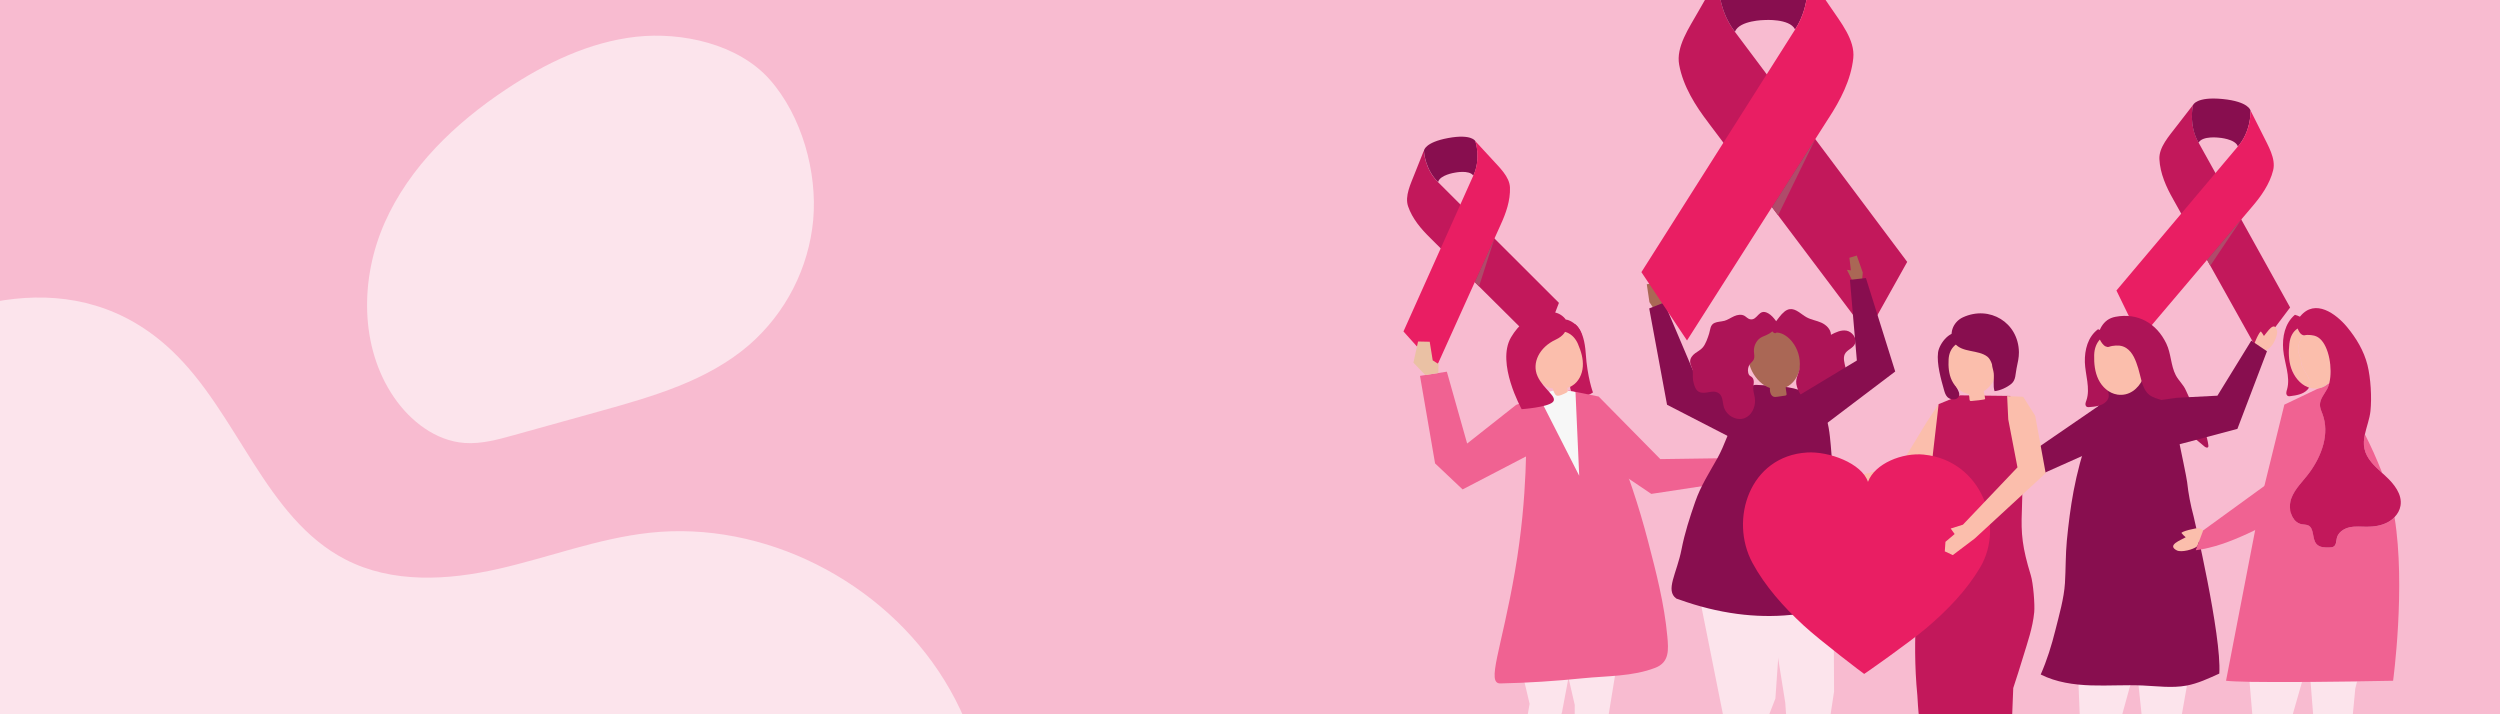 <?xml version="1.0" encoding="UTF-8"?> <svg xmlns="http://www.w3.org/2000/svg" viewBox="0 0 700 200"><defs><style> .cls-1 { fill: #fbbeac; } .cls-2 { fill: #aa6755; } .cls-3 { fill: #880e4f; } .cls-4 { fill: #e91e63; } .cls-5 { fill: #af4b6a; } .cls-6 { fill: #fce4ec; } .cls-7 { fill: #ad1457; } .cls-8 { fill: #f8bbd0; } .cls-9 { fill: #c2185b; } .cls-10 { fill: #eac1a4; } .cls-11 { fill: #f7f7f7; } .cls-12 { fill: #f06292; } </style></defs><g id="Calque_2" data-name="Calque 2"><rect class="cls-8" y="-50" width="700" height="300"></rect></g><g id="Calque_1" data-name="Calque 1"><path class="cls-6" d="M184.66,472.95c25.93-5.1,51.79-23.76,54.19-50.73,2.25-25.26-16.37-49.47-13.5-74.65,2.92-25.49,26.2-42.15,39.53-63.65,17.03-27.44,16.87-65.3-.38-93.34-17.25-28.04-50.75-44.85-82.54-41.41-14.47,1.56-28.2,6.89-42.38,10.11-14.18,3.22-29.73,4.16-42.87-2.63-22.51-11.63-30.06-40.94-48.62-58.49-26.45-25.01-61.77-14.53-87.99,2.87-8.99,5.97-17.92,11.73-26.61,17.65-1.51,3.52-2.77,7.15-3.78,10.88-4.05,15.17-2.65,33.09,7.37,45.51,4.86,6.02,11.4,10.39,16.09,16.55,12.62,16.55,8.47,40.14,2.24,59.55-6.23,19.41-13.87,40.64-6.32,60.16,7.47,19.3,27.08,29.84,44.5,40.01,17.43,10.17,36.06,24.59,38.04,45.09,1.38,14.25-5.86,27.22-10.92,40.25-5.19,13.57-8.1,28.08-8.6,42.89,31.14,.9,62.04-5.98,93.24-6.13,26.51-.13,53.4,4.58,79.3-.5Z"></path><path class="cls-6" d="M227.7,61.57c-1.26,13.54-7.69,26.08-17.94,35.01-11.64,10.04-26.98,14.44-41.8,18.56l-24.12,6.71c-4.5,1.25-9.1,2.51-13.75,2.18-8.1-.58-15.2-6.1-19.78-12.8-9.62-14.07-9.5-33.3-2.59-48.89,6.91-15.59,19.76-27.87,33.96-37.31,11.02-7.33,23.3-13.27,36.45-14.74,12.73-1.4,28.52,1.98,37.38,11.97,9.03,10.2,13.37,25.98,12.19,39.3Z"></path></g><g id="Calque_3" data-name="Calque 3"><g id="Calque_4" data-name="Calque 4"><g><g><g><path class="cls-9" d="M608.51,55.83l23.64,42.3,9.08-12.04-25.65-46.19c-2.89-5.14-1.51-10.54-1.51-10.54-1.53,1.99-3.09,3.95-4.6,5.94-2.15,2.83-4.99,5.91-4.84,9.25,.19,4.02,1.94,7.88,3.88,11.27Z"></path><path class="cls-3" d="M615.57,39.9l.02,.04,.03-.03c1.13-1.94,5.67-1.36,5.67-1.36,0,0,4.56,.31,5.3,2.43l.02,.04,.03-.03c3.55-4.16,3.53-9.26,3.5-9.97v-.08s-.45-2.5-7.81-3.22c-7.36-.72-8.26,1.66-8.26,1.66l-.03,.08c-.16,.69-1.16,5.69,1.53,10.46Z"></path><path class="cls-4" d="M630.51,57.97l-31.31,36.94-6.6-13.57,34.04-40.37c3.83-4.48,3.5-10.05,3.5-10.05,1.12,2.25,2.27,4.47,3.38,6.72,1.57,3.19,3.76,6.76,2.97,10.01-.96,3.91-3.42,7.36-5.97,10.31Z"></path></g><polygon class="cls-5" points="627.55 61.47 618.89 74.4 617.97 72.77 627.55 61.47"></polygon></g><g><polygon class="cls-3" points="588.74 112.88 570.9 125.13 555.85 118.1 553.49 122.15 564.81 130.34 571.21 132.95 588.38 125.28 588.74 112.88"></polygon><g><polygon class="cls-6" points="596.69 173.82 616.62 167.77 610.62 201.73 611.25 234.09 611.31 234.29 611.26 234.29 611.26 234.35 607.39 234.5 607.39 234.5 607.24 234.5 600.16 205 597.22 176.74 597.22 176.74 596.69 173.82"></polygon><polygon class="cls-6" points="581.32 175.29 583.81 236.9 587.66 237.29 593.36 203.18 601.91 172.09 581.32 175.29"></polygon><path class="cls-3" d="M621.4,188.58c.72-10.46-7.19-44.01-7.19-44.01h0c-.85-3.16-1.47-6.36-1.81-9.56-.24-2.28-5.95-28.28-5.52-28.3-4.46,.21-13-1.14-16.39,2.09-.1,.09-.19,.19-.28,.29-2.66,3.01-4.17,9.23-5.5,13.04-1.74,5.01-3.12,10.16-4.11,15.39-.86,4.57-1.43,9.2-1.88,13.84-.38,3.99-.29,7.96-.53,11.89-.27,4.34-1.64,9.02-2.69,13.23-1.05,4.23-2.35,8.41-4.1,12.38,4.36,2.19,9.26,2.89,14.09,3.05,4.83,.16,9.67-.19,14.49,.03,4.08,.18,8.2,.77,12.23,.03,3.2-.59,6.18-2,9.18-3.36h0Z"></path><g><path class="cls-7" d="M591.96,95.88c-2.06,.94-4.25,3.47-4.19,5.88,.03,1.16,.64,2.08,.63,3.32-.03,2.45,3.62,5.12,1.27,7.42-1.2,1.18-3.04,1.37-4.72,1.49-.2,.01-.42,.03-.6-.06-.31-.14-.45-.51-.43-.85,.02-.34,.16-.65,.27-.97,1.16-3.32-.33-7.28-.43-10.7-.09-3.42,.82-7.08,3.68-9.22,1.86,.63,3.23,1.46,4.1,3.22l.41,.47Z"></path><path class="cls-1" d="M592.8,110.47c-2.3-.36-4.22-2.12-5.24-4.22-1.02-2.1-1.25-4.49-1.19-6.82,.19-7.76,9.8-8,13.5-2.35,3.22,4.92-.37,14.44-7.07,13.4Z"></path><path class="cls-7" d="M604.39,111.75c-1.18-.37-2.35-.78-3.24-1.82-1.44-1.67-1.8-4.75-2.44-6.79-.68-2.16-1.49-4.49-3.39-5.71-1.25-.79-2.52-.77-3.92-.56-.96,.14-.93,.51-1.82,.13-.68-.29-1.41-1.37-1.66-2.03-.43-1.12-.17-2.41,.44-3.44,.94-1.58,2.22-2.5,3.99-2.83,6.19-1.17,11.47,1.74,14.23,7.52,1.33,2.78,1.24,6.13,2.61,8.79,.84,1.64,2.15,2.61,2.9,4.38,1.97,4.6,5.63,10.28,6.25,15.27,.02,.18,.04,.39-.08,.54-.24,.29-.71,.06-1-.18-1.7-1.42-3.4-2.83-5.09-4.25-.67-.56-1.34-1.12-1.83-1.84-1.21-1.79-1.17-4.37-2.83-5.76-.91-.76-2.01-1.07-3.1-1.42Z"></path></g><g><path class="cls-1" d="M635.61,97.29c.93-.74,2.3-3.56,1.95-4.78-.81-2.83-2.73,.55-3.66,1.56-.26-.43-.49-.86-.82-1.22-.3-.34-2.1,3.52-2.04,4.09,.16,1.39,1.03,1.57,2.06,2.36,.82-.69,1.67-1.34,2.51-2.01Z"></path><polygon class="cls-3" points="604.58 125.9 626.47 120.09 634.75 98.35 630.36 95.38 620.88 110.79 609.51 111.38 599.07 112.83 604.58 125.9"></polygon></g></g></g><g><g><path class="cls-9" d="M400.45,66.61l31.15,30.94,4.9-12.75-33.88-33.83c-3.8-3.75-3.94-8.8-3.94-8.8-.83,2.11-1.7,4.21-2.52,6.33-1.17,3-2.87,6.39-1.9,9.26,1.17,3.45,3.66,6.38,6.2,8.85Z"></path><path class="cls-3" d="M402.63,50.97l.03,.03,.02-.04c.5-1.97,4.6-2.6,4.6-2.6,0,0,4.05-.87,5.23,.79l.03,.03,.02-.04c2.06-4.51,.76-8.95,.56-9.56l-.03-.07s-1-2.07-7.59-.86c-6.59,1.21-6.78,3.51-6.78,3.51v.08c.03,.64,.4,5.24,3.94,8.73Z"></path><path class="cls-4" d="M420.16,62.98l-18.05,40-9.14-10.17,19.57-43.67c2.21-4.86,.54-9.63,.54-9.63,1.53,1.68,3.09,3.33,4.62,5.01,2.16,2.39,4.97,4.95,5.09,7.98,.14,3.64-1.14,7.26-2.63,10.47Z"></path></g><polygon class="cls-5" points="418.45 66.77 414.13 80.19 412.93 79 418.45 66.77"></polygon></g><g><path class="cls-9" d="M440.96,90.73s2.59,1.3,3.04,8.13c.44,6.83,2.03,11.02,2.03,11.02,0,0-2.04,1.54-3.92,.88-1.88-.66-2.55-.73-2.53-3.55,.02-2.82-1.6-15.88-1.6-15.88l2.98-.6Z"></path><path class="cls-9" d="M436.03,94.17c2.66,.13,5.15,2.01,6,4.53,1.08-1.58,1.34-3.7,.68-5.5-.67-1.8-2.24-3.24-4.1-3.73-1.37,1.17-2.25,2.9-2.39,4.7h-.2Z"></path><polygon class="cls-12" points="432.81 110.33 424.51 113.37 410.8 124.19 405.12 104.07 397.6 105.24 401.82 129.75 409.53 137.04 432.49 125.09 432.81 110.33"></polygon><g><polygon class="cls-6" points="423.79 167.98 422.97 174.5 428.29 197.07 422.01 232.99 425.97 234.46 437.34 199.52 439.26 189.32 439.71 167.64 423.79 167.98"></polygon><polygon class="cls-6" points="454.36 175.99 444.52 236.19 440.7 236.1 440.93 197.37 434.61 170.03 454.36 175.99"></polygon><path class="cls-12" d="M424.19,159.98c3.78-21.9,3-37.92,3.27-42.31,.27-4.39,3.34-6.6,3.34-6.6,1.33-.27,2.5-1.11,3.84-1.43,9.08-2.11,13.83,5.06,17.03,12.76,3.94,9.48,7.21,19.25,9.8,29.21,2.28,8.74,4.56,17.55,5.38,26.58,.34,3.73,.62,7.26-3.39,8.8-6.39,2.46-13.5,2.24-20.21,2.92-7.7,.78-15.41,1.3-23.14,1.45-4.04,.08,.3-9.48,4.08-31.38Z"></path></g><polygon class="cls-10" points="399.07 105.01 395.76 101.54 397.06 95.62 400.32 95.69 401.16 100.9 402.79 101.94 402.73 104.44 399.07 105.01"></polygon><polygon class="cls-12" points="439.02 109.29 447.62 111.03 464.89 128.55 485.46 128.26 486.47 134.63 462.36 138.29 442.87 125.14 439.02 109.29"></polygon><polygon class="cls-11" points="441.14 109.8 442.18 133.21 430.72 110.71 434.24 109.55 436.76 108.86 441.14 109.8"></polygon><polygon class="cls-10" points="485.66 129.85 489.49 127.59 494.32 128.92 494.26 131.52 486.13 132.85 485.66 129.85"></polygon><path class="cls-1" d="M441.87,96.39c-2.82-6.56-11.1-3.46-12.31,2.63-.69,3.46,1.01,9.55,5.16,9.71,.2,.59,.53,1.71,1.08,2.01,.6,.33,2.08-.44,2.67-.73,.16-.08,.33-.17,.43-.32,.12-.19,.05-.62-.05-1.08,.45-.13,.89-.32,1.33-.59,1.84-1.1,2.87-3.26,3.01-5.4,.15-2.14-.48-4.26-1.33-6.23Z"></path><path class="cls-9" d="M438.44,89.49s1.65,3.53-2.86,5.62c-4.51,2.09-6.76,6.49-5.07,10.23,1.69,3.74,5.85,5.84,4.22,7.29-1.63,1.45-8.66,1.94-8.66,1.94,0,0-7.21-12.9-2.98-20.12,4.23-7.23,12.23-9.23,15.35-4.95Z"></path></g><g><path class="cls-6" d="M650.43,235.31l.26,.04-.17-1.77,4.89,2.1,4.07-42.88,.5-2.03c-3.85,.06-8.42,.11-13.02,.15l3.47,44.39Z"></path><path class="cls-6" d="M629.87,190.89l.95,11.22,9.49,29.1,4.64-.62,.08,.57h.03s-3.42-29.99-3.42-29.99l2.93-10.24c-5.38,.03-10.65,.03-14.69-.04Z"></path><path class="cls-12" d="M662.04,125.64c.6,2.81,2.82,4.87,4.99,6.82-1.6-4.11-3.26-7.73-4.86-10.85-.29,1.34-.41,2.68-.13,4.03Z"></path><path class="cls-12" d="M670.48,144.81c-.55,.57-1.2,1.06-1.9,1.43-1.78,.95-3.84,1.25-5.86,1.25-1.61,0-3.25-.19-4.83,.16-1.58,.35-3.14,1.37-3.54,2.94-.22,.86-.15,1.95-.89,2.44-.35,.23-.79,.25-1.21,.26-1.28,.04-2.73,0-3.59-.94-1.33-1.47-.55-4.41-2.35-5.24-.53-.24-1.13-.21-1.7-.3-2.43-.41-3.62-3.16-3.38-5.68,.05-.52,.16-1.04,.33-1.52,1-2.8,3.33-4.88,5.09-7.27,3.44-4.68,5.76-10.93,3.65-16.46-.2-.52-.42-1.04-.56-1.58-.08-.3-.13-.6-.13-.9-.03-1.65,1.2-3.01,1.99-4.46,.07-.14,.14-.28,.21-.43,.16-.36,.29-.77,.4-1.21l-.35,.16c-.79,.67-1.7,1.13-2.72,1.3l-9.52,4.54-3.82,15.55-2.62,10.66-.04,.16-9.85,50.94c1.17,.15,3.52,.24,6.58,.3,4.04,.07,9.3,.07,14.69,.04,.8,0,1.6-.01,2.4-.02,4.61-.04,9.18-.09,13.02-.15,5.9-.09,10.09-.17,10.09-.17,0,0,3.58-26.33,.4-45.78Z"></path><g><path class="cls-1" d="M615.75,147.9c-.62-.19-5.23,.96-4.92,1.37,.33,.44,.75,.79,1.17,1.16-1.31,.8-5.42,2.19-2.49,3.68,1.27,.65,4.65-.26,5.66-1.12,.02-.02,.05-.04,.07-.06l1.63-4.36c-.25-.28-.59-.51-1.11-.67Z"></path><path class="cls-12" d="M635.17,135.24l-18.29,13.28-.02,.06-1.63,4.36-.42,1.13c9.85-1.28,18.94-7.15,28.23-11.17l-7.87-7.65Z"></path></g><path class="cls-1" d="M652.25,107.09c.89-3.87-.07-9.98-2.66-12.25-1.02-.9-2.18-1.06-3.47-1.07-.61,0-.82,.15-1.13,.1-.96,1.24-1.61,2.75-1.49,4.18,.1,1.2,.79,2.12,.85,3.41,.11,2.35,3.48,4.72,2.18,7.05,.92,.3,1.8,.36,2.61,.23l2.72-1.29c.14-.12,.27-.24,.39-.36Z"></path><path class="cls-10" d="M649.14,108.75c1.01-.16,1.93-.62,2.72-1.29l-2.72,1.29Z"></path><path class="cls-1" d="M644.34,101.46c-.06-1.29-.75-2.21-.85-3.41-.12-1.43,.53-2.94,1.49-4.18-.14-.02-.31-.09-.54-.24-.46-.29-.88-1.04-1.09-1.66-1.2,.76-2.08,2.13-2.32,4.22-.26,2.27-.26,4.67,.52,6.94,.78,2.27,2.44,4.41,4.6,5.25,.13,.05,.25,.09,.37,.13,1.29-2.34-2.07-4.7-2.18-7.05Z"></path><path class="cls-9" d="M667.92,133.26c-.29-.27-.59-.53-.89-.8,.2,.51,.39,1.02,.59,1.54,.2,.52,.39,1.05,.58,1.59,.12,.35,.24,.7,.36,1.05-.12-.36-.24-.71-.36-1.05-.19-.54-.39-1.06-.58-1.59-.2-.52-.39-1.03-.59-1.54-2.17-1.95-4.39-4.01-4.99-6.82-.29-1.35-.16-2.69,.13-4.03,.46-2.16,1.33-4.32,1.56-6.52,.39-3.77,.08-9.2-.84-12.89-.99-3.95-3.13-7.52-5.71-10.63-3.13-3.77-8.94-8-13.06-3.06-.05,.06-.09,.11-.14,.17-.45-.22-.92-.41-1.4-.54-2.84,2.4-3.58,6.25-3.28,9.79,.3,3.55,2.09,7.57,1.08,11.09-.1,.34-.22,.67-.22,1.02,0,.35,.17,.73,.5,.86,.2,.08,.42,.05,.63,.02,1.74-.22,3.63-.53,4.81-1.82,.18-.19,.31-.39,.42-.58-.12-.04-.25-.08-.37-.13-2.16-.84-3.82-2.98-4.6-5.25-.78-2.27-.78-4.67-.52-6.94,.24-2.09,1.11-3.46,2.32-4.22,.22,.62,.63,1.37,1.09,1.66,.23,.15,.4,.21,.54,.24,.32,.06,.52-.1,1.13-.1,1.3,0,2.46,.17,3.47,1.07,2.59,2.28,3.55,8.39,2.66,12.25,2.44-2.43,3.41-6.95,1.81-10.32-.09-.19-.19-.38-.29-.56,.1,.18,.2,.37,.29,.56,1.6,3.38,.63,7.89-1.81,10.32-.02,.07-.03,.13-.05,.2-.11,.44-.24,.84-.4,1.21-.07,.15-.14,.29-.21,.43-.79,1.45-2.02,2.81-1.99,4.46,0,.31,.06,.61,.13,.9,.14,.54,.36,1.06,.56,1.58,2.11,5.54-.21,11.78-3.65,16.46-1.76,2.4-4.09,4.47-5.09,7.27-.17,.48-.28,.99-.33,1.52-.23,2.52,.95,5.27,3.38,5.68,.57,.1,1.18,.06,1.7,.3,1.79,.83,1.02,3.78,2.35,5.24,.86,.95,2.31,.98,3.59,.94,.42-.01,.86-.03,1.21-.26,.75-.49,.67-1.57,.89-2.44,.4-1.56,1.96-2.59,3.54-2.94,1.58-.35,3.22-.16,4.83-.16,2.02,0,4.08-.3,5.86-1.25,.7-.37,1.35-.86,1.9-1.43-.07-.42-.14-.83-.21-1.24,.07,.41,.15,.82,.21,1.24,.85-.89,1.48-1.98,1.68-3.19,.55-3.22-1.83-6.17-4.25-8.37Zm-18.38-41.13c.33,.17,.66,.36,.98,.57-.32-.21-.65-.4-.98-.57Z"></path></g><g><g><polygon class="cls-2" points="461.84 84.6 461.1 79.6 463.23 79.19 464.49 82.5 465.4 81.84 465.52 86.2 463.37 86.92 461.84 84.6"></polygon><polygon class="cls-3" points="493.94 110.56 474.83 105.59 465.97 84.71 461.78 86.36 466.77 113.33 488.79 124.67 493.94 110.56"></polygon></g><g><g><polygon class="cls-6" points="476.51 158.92 475.73 166.53 482.52 200.51 476.51 234.47 481.38 235.97 497.11 195.59 497.97 183.25 495.84 157.67 476.51 158.92"></polygon><polygon class="cls-6" points="513.38 161.51 513.54 193.64 507.21 235.01 502.55 234.98 499.87 196.75 493.76 158.49 513.38 161.51"></polygon></g><path class="cls-3" d="M517.3,156.8c-3.36-10.4-3.72-21.32-4.69-32.16-.29-3.2-.6-6.46-1.93-9.39-1.53-3.35-4.05-5.12-7-6.09-3.75-1.23-8.17-1.16-12.06-1.4-3.7-.12-6.96,13.78-10.73,20.51-2.31,4.13-4.69,7.78-6.25,12.28-1.5,4.32-2.93,8.72-3.8,13.21-1.31,6.79-4.67,11.53-1.46,13.84,.29,.1,.58,.19,.85,.29,5.26,1.89,10.71,3.28,16.26,4.01,4.92,.65,9.92,.77,14.86,.28,6.76-.67,13.31-1.62,19.28-5.15-1.1-3.41-2.2-6.83-3.31-10.24Z"></path><g><path class="cls-2" d="M489.82,97.42c2.11-6.36,11.38-8.57,13.54-1.18,.65,2.22,1.04,4.57,.6,6.84-.44,2.27-1.83,4.45-3.94,5.38-.01,0-.02,0-.04,.01,.08,.59,.17,1.18,.25,1.77,.02,.13,.03,.27-.04,.37-.08,.12-.24,.15-.39,.17-.7,.1-1.41,.21-2.11,.31-.35,.05-.71,.1-1.05,0-.73-.24-1.04-1.12-1.07-1.89,0-.18,0-.37,0-.56-4.16-1.43-7.12-7.08-5.74-11.24Z"></path><g><path class="cls-7" d="M501.12,86.57c1.7-.25,3.14,1.39,4.71,2.26,1.3,.72,2.78,.91,4.13,1.51,1.35,.6,2.68,1.84,2.71,3.4,1.37-.71,2.85-1.44,4.39-1.15,1.53,.3,2.96,2.13,2.35,3.64-.55,1.35-2.31,1.67-2.9,3-.93,2.11,1.58,5.38-.13,6.77-.41,.34-.97,.42-1.38,.76-.5,.43-.66,1.17-.89,1.82-1.01,2.97-4.01,4.91-6.97,4.51-1.84-.86-3.31-2.64-3.96-4.68-.79-2.46,.52-3.31,.74-5.62,.24-2.52-.56-5.19-2.15-7.15-1.03-1.27-2.51-2.37-4.07-2.52-.63-.06-.43,.47-1.15-.02-.31-.21-.72-1.01-.81-1.39,1.71-1.37,3.14-4.81,5.37-5.15Z"></path><path class="cls-7" d="M482.75,89.84c-.88,.24-1.83,.21-2.66,.57-1.25,.55-1.18,1.85-1.53,2.98-.39,1.25-.96,2.93-1.79,3.9-.59,.7-1.43,1.1-2.15,1.64-.72,.54-1.39,1.34-1.38,2.32,.01,.92,.64,1.75,.73,2.68,.11,1.38-.13,2.08,.3,3.49,.22,.73,.46,1.49,1.01,1.99,.72,.65,1.74,.64,2.64,.49,.9-.15,1.83-.4,2.71-.1,1.92,.65,1.56,2.59,2.07,4.22,.78,2.48,3.65,3.92,5.85,3.04,1.86-.75,2.94-2.91,2.86-5.05-.04-1.07-.47-2.07-.5-3.14-.03-1.03,.55-2.46-.38-3.28-.23-.2-.52-.3-.72-.53-.17-.18-.26-.43-.31-.68-.2-.85-.01-1.78,.49-2.44,.36-.47,.88-.81,1.1-1.38,.25-.65,.05-1.41,.01-2.12-.1-1.73,.84-3.43,2.29-4.1,.95-.44,1.81-.7,2.64-1.37,.13-.1,2.02-1.77,2.07-1.41-.08-.63-.45-1.18-.82-1.68-.61-.83-1.29-1.64-2.15-2.13-2.79-1.61-2.92,2.13-5.16,1.64-.54-.12-.95-.61-1.43-.91-.92-.56-2.04-.36-2.98,.06-.94,.42-1.8,1.04-2.78,1.31Z"></path></g></g></g><g><g><path class="cls-9" d="M478.35,34.37l44.44,59.02,11.23-20.06L485.73,8.85c-5.43-7.16-4.45-15.61-4.45-15.61-1.9,3.32-3.85,6.6-5.72,9.93-2.66,4.72-6.32,9.95-5.39,14.97,1.11,6.03,4.56,11.5,8.19,16.22Z"></path><path class="cls-3" d="M485.73,8.85l.04,.05,.03-.06c1.31-3.17,8.28-3.23,8.28-3.23,0,0,6.95-.48,8.51,2.58l.04,.05,.04-.06c4.51-7.02,3.41-14.71,3.23-15.78l-.04-.13s-1.17-3.69-12.43-3.26c-11.26,.44-12.14,4.21-12.14,4.21l-.03,.13c-.1,1.08-.58,8.83,4.46,15.48Z"></path><path class="cls-4" d="M512.03,33.06l-39.67,62.27-12.77-19.13L502.67,8.2c4.85-7.56,3.21-15.9,3.21-15.9,2.15,3.16,4.35,6.29,6.49,9.46,3.03,4.5,7.08,9.43,6.55,14.51-.64,6.1-3.64,11.82-6.89,16.81Z"></path></g><polygon class="cls-5" points="508.28 38.96 497.87 60.28 496.15 58 508.28 38.96"></polygon></g><g><polygon class="cls-2" points="521.58 76.32 519.9 71.55 517.83 72.18 518.26 75.7 517.14 75.55 519.08 79.45 521.32 79.08 521.58 76.32"></polygon><polygon class="cls-3" points="503.65 110.75 519.92 100.94 517.98 78.35 522.46 77.85 530.66 104.02 507.31 121.7 503.65 110.75"></polygon></g></g><g><polygon class="cls-1" points="542.82 113.14 546.11 115.79 545.73 121.66 539.06 135.43 518.51 138.41 511.28 138.51 510.17 136.47 511.78 134.56 514.94 134.34 514.96 132.57 518.14 133.65 532.14 130.26 539.44 118.25 542.82 113.14"></polygon><g><path class="cls-6" d="M540.19,199.23l.16,5.36,.78,26.08-1.95,2.95s-.47,2.4,2.33,2.33c.83-.02,3.92-3.64,3.92-3.64l-.36-1.73,2.85-19.45,.21-5.67,1.24-6.26-9.2,.03Z"></path><path class="cls-6" d="M551.48,196.56l.31,7.72,14.01,27.79s-2.32,3.7-.96,4.09c1.36,.38,5.45-.6,5.63-4.88-1.38-5.25-6.91-23.11-6.91-23.11l-2.74-4.66,.39-8.54-9.72,1.59Z"></path><path class="cls-9" d="M569.58,171.49c.21-2.26-.28-8.21-.94-10.36-2.41-7.84-2.78-11.67-2.52-17.96,.25-6.29,.49-24.87,.49-24.87l-3.77-7.44-13.98-.17-6.04,2.46s-2.88,24.46-3.59,32.53c-.51,5.76-1.11,10.75-1.91,17.41,0,0-2.09,15.2-.46,31.65,0,0,.29,5.45,.5,5.94,.02,.16,.04,.25,.04,.25,0,0,.09,0,.09,0l25.85,1.04,.37-9.32c.98-2.96,1.92-5.93,2.82-8.91,1.15-3.79,2.65-8.04,3.04-12.24Z"></path><g><g><path class="cls-3" d="M546.24,102.24c-.66,2.17,.56,4.39,1.62,6.29,.44,.77,1.11,1.86,.48,2.7-.71,.94-2.37,.68-3.08-.07-.5-.53-.73-1.23-.92-1.92-.87-3.06-2.08-7.35-1.69-10.52,.32-2.54,3.63-6.94,6.78-5.19,.57,.32,.92,.88,1.22,1.44,.18,.33,.35,.68,.37,1.05,.09,1.48-1.35,1.8-2.31,2.56-1.19,.93-2.06,2.28-2.48,3.66Z"></path><path class="cls-1" d="M551.29,110.34c-2.14-.36-3.87-1.93-4.76-3.78-.89-1.85-1.03-3.94-.92-5.97,.4-6.75,9.37-6.76,12.66-1.77,2.86,4.35-.76,12.56-6.98,11.52Z"></path><path class="cls-3" d="M557.75,101.99c.04,.82,.42,1.7,.5,2.55,.15,1.56-.28,3.55,.23,4.98,1.58-.15,3.53-1.06,4.74-2.09,1.23-1.05,1.08-2.7,1.42-4.31,.31-1.49,.68-2.98,.66-4.51-.14-8.33-8.24-13.2-15.7-9.75-2.82,1.31-4.17,4.86-2.24,7.31,2.08,2.63,6.57,1.71,9.11,3.7,.56,.44,.98,1.21,1.28,2.1Z"></path></g><path class="cls-1" d="M551.14,109.63c.09,.51,.18,1.01,.27,1.52,.04,.23,0,.89,.19,1.06,.1,.09,.25,.08,.39,.07,.39-.03,3.88-.34,3.85-.56-.08-.6-.17-1.18-.33-1.76-.13-.46-.15-1.33-.42-1.68-.61,.38-1.23,.61-1.93,.77-.68,.16-1.36,.32-2.04,.46,0,.04,.01,.08,.02,.12Z"></path></g></g><path class="cls-4" d="M538.73,127.29c-6.06-.61-13.77,2.48-15.7,7.63-1.72-5.22-10.98-8.6-17.06-8.22-16.06,.99-21.84,18.76-15.28,30.91,3.53,6.54,8.68,12.3,14.31,17.5,4.72,4.35,16.93,13.62,16.97,13.59,.04,.03,12.6-8.75,17.49-12.9,5.84-4.97,11.2-10.52,14.99-16.92,7.03-11.89,.29-29.96-15.72-31.58Z"></path><polygon class="cls-1" points="562 110.9 566.49 111.1 569.85 116.4 572.79 132.48 552.93 150.78 546.78 155.43 544.54 154.38 544.73 151.71 547.3 149.53 546.2 147.99 549.62 146.91 564.89 130.86 562.31 117.43 562 110.9"></polygon></g></g></g></g></svg> 